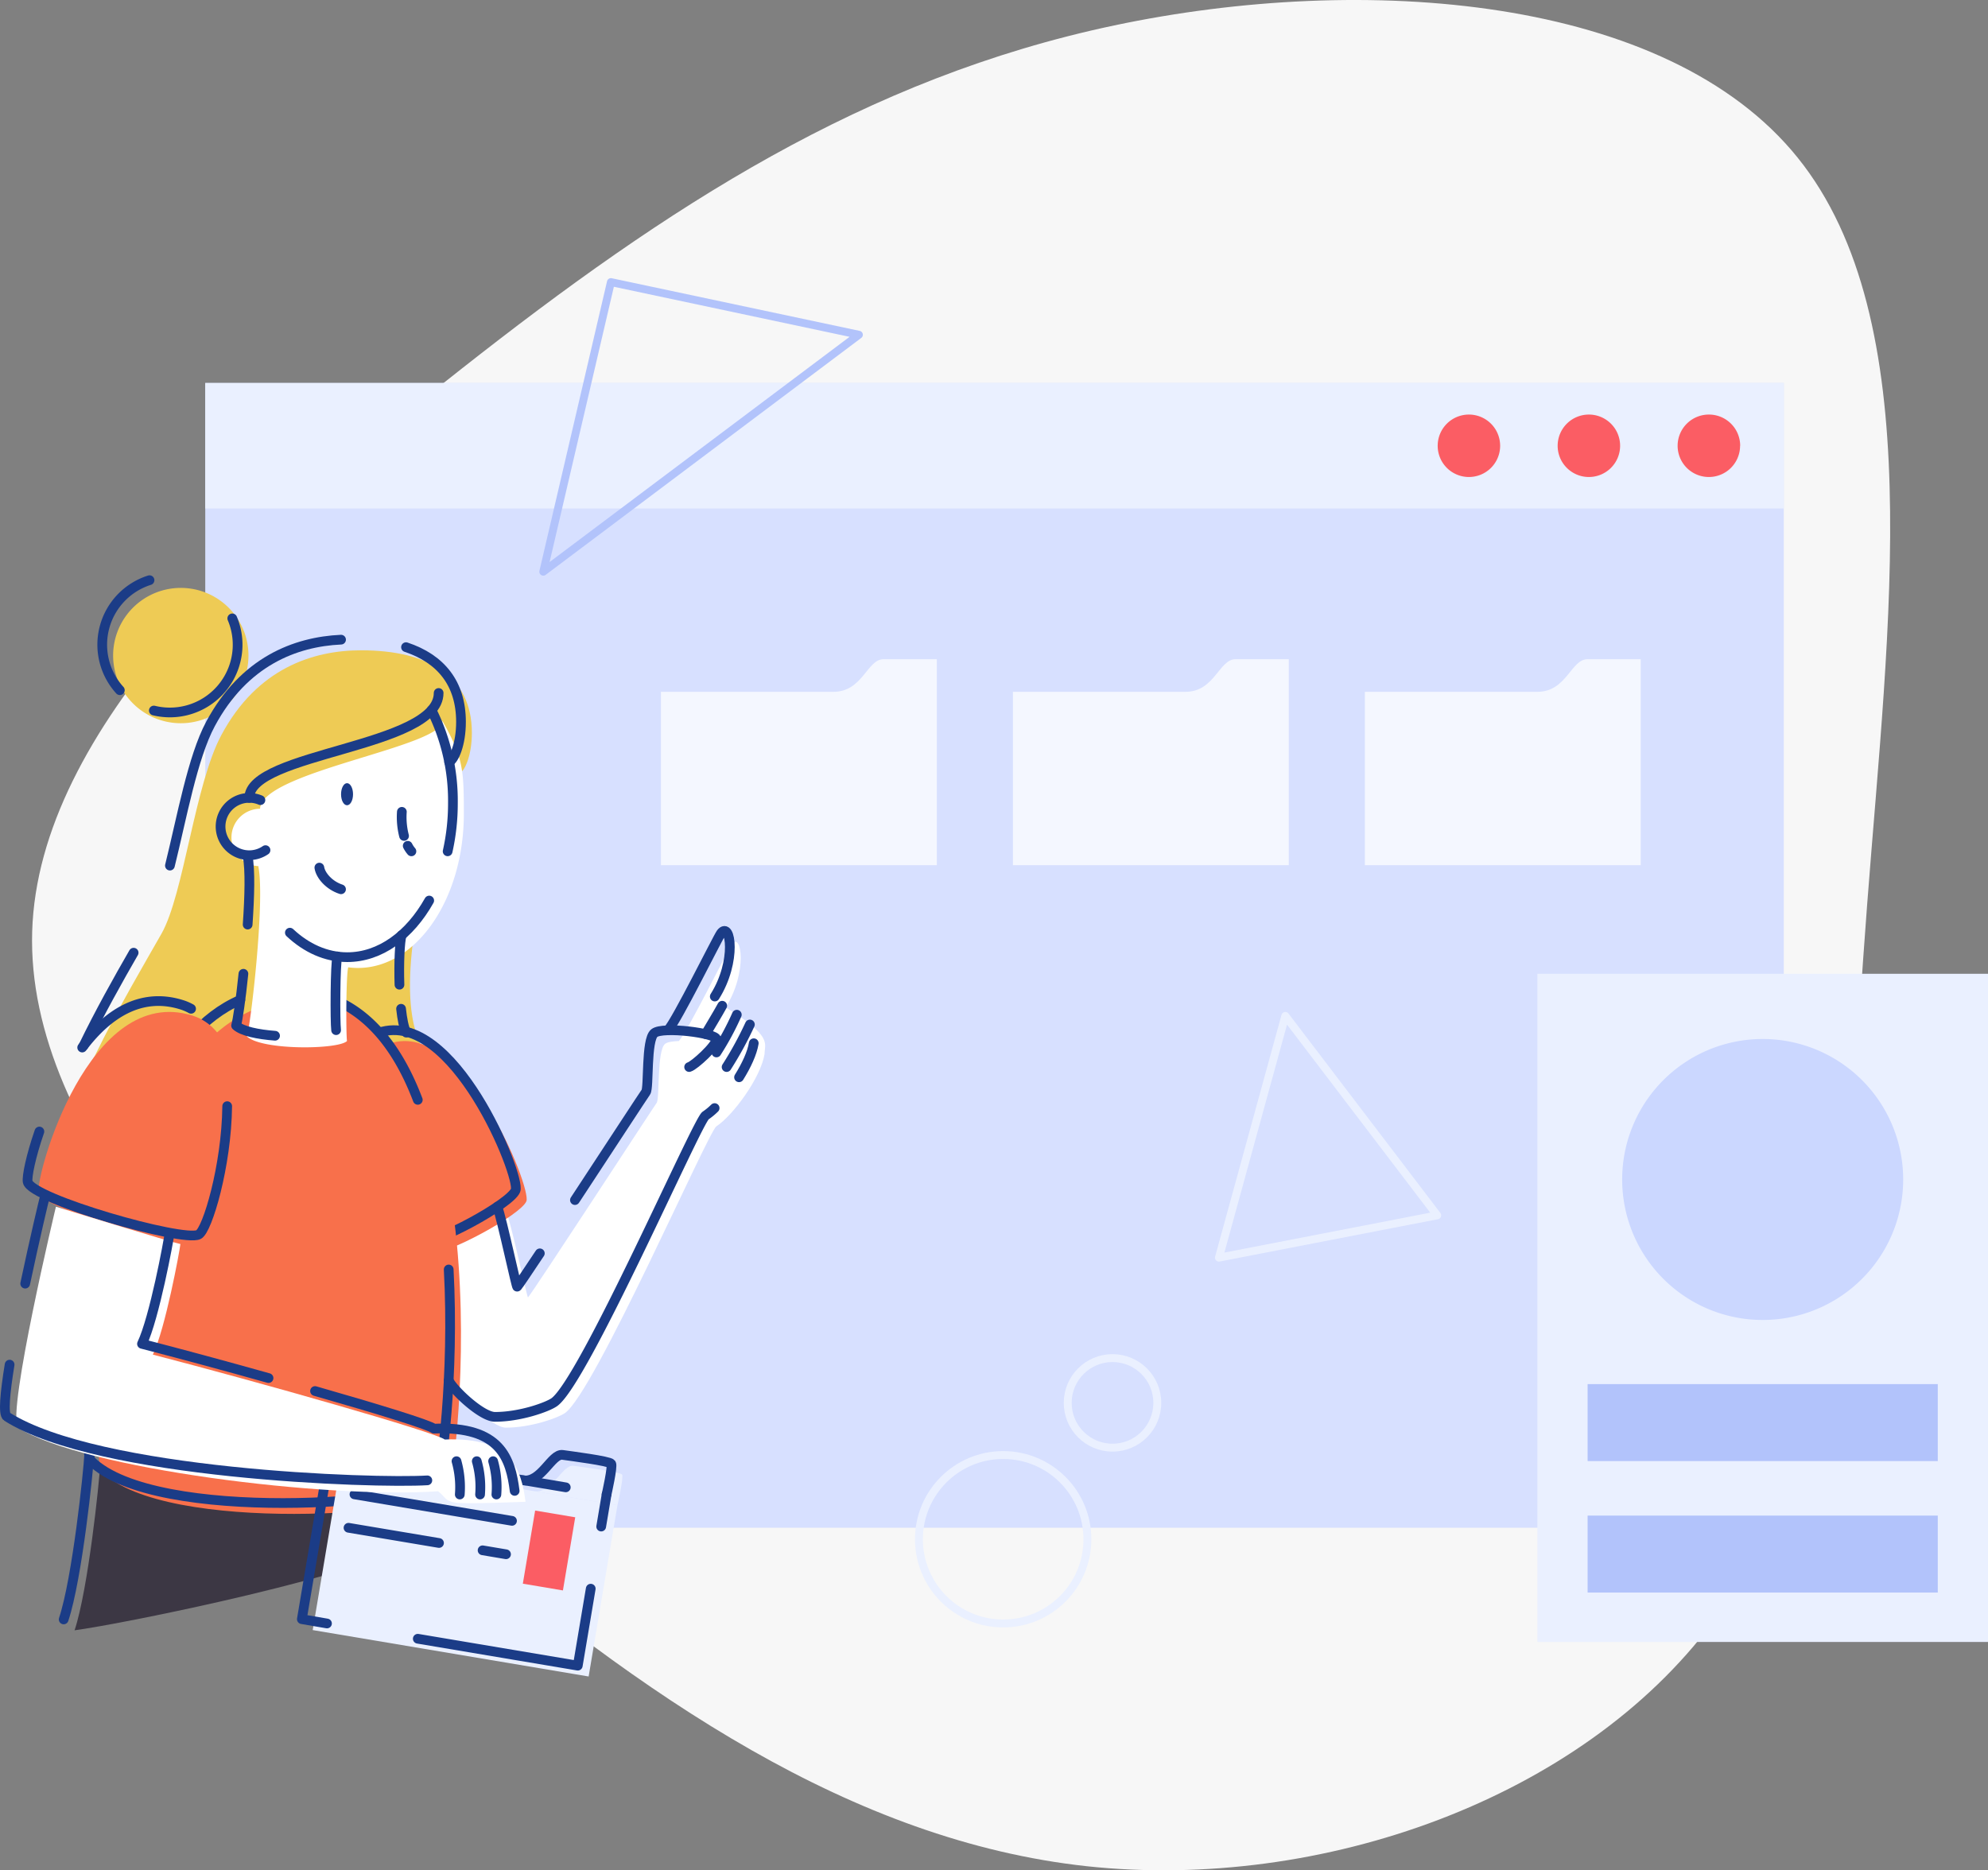 <svg xmlns="http://www.w3.org/2000/svg" viewBox="0 0 754.97 710.39"><rect x="0" y="0" width="754.97" height="710.39" fill="#808080" stroke="none"/><defs><style>.cls-1{fill:#f7f7f7;}.cls-2{fill:#d7e0ff;}.cls-3{fill:#eaf0ff;}.cls-4{fill:#fb5d64;}.cls-5{fill:#f4f7ff;}.cls-13,.cls-6,.cls-7{fill:none;stroke-linecap:round;stroke-linejoin:round;}.cls-6{stroke:#eaf0ff;}.cls-6,.cls-7{stroke-width:3px;}.cls-7{stroke:#b2c3fb;}.cls-8{fill:#cbd7ff;}.cls-9{fill:#b2c3fb;}.cls-10{fill:#3c3744;}.cls-11{fill:#eecb55;}.cls-12{fill:#fff;}.cls-13{stroke:#1b3c87;stroke-width:3.69px;}.cls-14{fill:#f8704b;}.cls-15{fill:#1b3c87;}</style></defs><title>Asset 1</title><g id="Layer_2" data-name="Layer 2"><g id="Layer_1-2" data-name="Layer 1"><path class="cls-1" d="M682.7,59.9c49.74,61.76,34.55,176.76,26.38,283.59S700.23,549,650.49,616.05c-49.91,67.1-148.55,102.32-237.68,92.8-89.13-9.68-168.58-64.26-247-131.36S9.89,431,12.22,353.83,96.68,201.94,175.13,140.19s153.22-110.5,248-130.53S633-1.85,682.7,59.9"/><rect class="cls-2" x="77.95" y="145.47" width="599.46" height="434.81"/><rect class="cls-3" x="77.95" y="145.47" width="599.46" height="47.68"/><path class="cls-4" d="M569.7,169.31a11.86,11.86,0,1,1-11.85-11.85,11.86,11.86,0,0,1,11.85,11.85"/><path class="cls-4" d="M615.26,169.31a11.86,11.86,0,1,1-11.86-11.85,11.86,11.86,0,0,1,11.86,11.85"/><path class="cls-4" d="M660.82,169.31A11.86,11.86,0,1,1,649,157.46a11.86,11.86,0,0,1,11.86,11.85"/><path class="cls-5" d="M602.84,250.39c-6.24,0-7.89,12.38-19,12.38H518.33v65.85H623.1V250.39Z"/><path class="cls-5" d="M469.18,250.39c-6.24,0-7.89,12.38-19,12.38H384.67v65.85H489.44V250.39Z"/><path class="cls-5" d="M316.52,262.77H251v65.85H355.78V250.39H335.51c-6.23,0-7.88,12.38-19,12.38"/><path class="cls-6" d="M488.12,385.86,462.9,477.69l82.91-16.07Z"/><circle class="cls-6" cx="380.97" cy="584.65" r="31.99"/><circle class="cls-6" cx="422.49" cy="532.85" r="17.01"/><path class="cls-7" d="M232,107.15l94.18,20-119.86,90Z"/><rect class="cls-3" x="583.84" y="369.87" width="171.13" height="253.79"/><path class="cls-8" d="M722.76,448a53.36,53.36,0,1,1-53.35-53.36A53.36,53.36,0,0,1,722.76,448"/><rect class="cls-9" x="602.92" y="525.72" width="132.98" height="29.23"/><rect class="cls-9" x="602.92" y="575.66" width="132.98" height="29.23"/><path class="cls-10" d="M38,556.79c-.26,5.75-4.5,46.9-9.68,62.44,17.35-2.29,111.9-21,140.34-37.44-2.26-15.38-122.35-26.6-130.66-25"/><path class="cls-11" d="M94.36,249a25.7,25.7,0,1,1-25.7-25.7A25.69,25.69,0,0,1,94.36,249"/><path class="cls-11" d="M174.71,293.56c1.83-.86,4.49-6.65,4.49-15.23C179.2,257,163,247,137.09,247c-18.09,0-39.41,6.76-53,32.14C73.94,298,69.81,339.64,61.34,354.62c-5.36,9.47-16.73,28.65-25.46,46.69-3.28,4.58-19.77,39.52,5.41,51s142.11,6.76,145.22,1.83S172.14,414,166.39,406.87s-14-16.2-9.3-51.27.45-55.74,4.48-57.41,8.92-1.77,13.14-4.63"/><path class="cls-12" d="M109.72,318.1a10.91,10.91,0,1,1-10.91-10.91,10.92,10.92,0,0,1,10.91,10.91"/><path class="cls-13" d="M33.86,552.66c-.26,5.75-4.5,46.9-9.68,62.44"/><path class="cls-12" d="M275.58,382.64c8.45-13.38,6-28.81,2.37-24.06-1.21,1.59-17,33.58-20.15,36.83l0,0c-2.45.08-4.4.4-5.22,1.07-3.2,2.6-2,20.82-3.2,22.42s-46.85,71.68-48.86,73.88c-.2.8-6-26.22-7.77-31-4.56,3.68-15.91,10.19-19.33,11.3.39,3.09,2.31,41.29,0,53.7,1.94,3.84,13.66,15.48,18.64,15.48,9.59,0,19.79-3.69,22.47-5.54,11.19-7.68,54.37-106.85,57.53-108.91,6.31-4.14,16.82-18.42,18.29-27.46,0-4,3.28-6.61-14.8-17.74"/><path class="cls-14" d="M148.11,396.32c28.17-9.2,53.8,54.76,51.8,59.92S169.47,476.82,163.27,476s-26.1-76.13-15.16-79.7"/><path class="cls-13" d="M144,392.19c28.17-9.2,53.8,54.77,51.8,59.92s-30.44,20.58-36.64,19.78S133,395.76,144,392.19Z"/><path class="cls-14" d="M114.2,380.33c79.73,1.87,59.59,179.94,55.93,186.3-4.93,8.56-107,16.33-131.34-7.55-5.63-5.52-.28-180.52,75.41-178.75"/><path class="cls-13" d="M100.83,376.9a45.75,45.75,0,0,1,9.24-.69c24.5.57,39.57,17.78,48.59,41.54"/><path class="cls-13" d="M170.4,482.18c2.16,40.37-2.77,77.48-4.4,80.32-4.93,8.56-107,16.33-131.34-7.55-5.12-5-1.16-150.34,56.61-175.17"/><path class="cls-12" d="M168,273.86c.16,9.9-68.85,19.27-69.23,33.33s-.61,22.18-.61,22.18c2.47,13.11-2.88,59.46-4.39,64.3,5.79,5.39,34.83,5,38,1.74-.41-3.26-.35-25.46.48-28h0a28.08,28.08,0,0,0,3.68.25c22.21,0,40.22-26.21,40.22-58.55,0-16.9-.28-21.37-8.13-35.28"/><path class="cls-14" d="M73.05,385.74c30.87,9.59,12.39,84.37,6.49,87.32S15.82,459.49,14.64,453s19.08-79.49,58.41-67.26"/><path class="cls-13" d="M86.28,420.15c-.25,22.73-7.55,47.12-10.87,48.78-5.9,2.95-63.72-13.57-64.9-20.06-.35-1.91,1.15-9.55,4.45-19.09"/><path class="cls-13" d="M31.22,397.88c9.46-12.54,22.08-21.13,37.7-16.27a18.8,18.8,0,0,1,3.64,1.55"/><path class="cls-13" d="M218.34,455.82c12.69-19.32,26.29-40.13,26.94-41,1.2-1.6,0-19.82,3.2-22.42s23.6,0,23.6,2.32-8.33,10-10.37,10.57"/><path class="cls-13" d="M188.87,458.33c1.77,4.79,7.35,31.18,7.55,30.38.51-.57,3.86-5.54,8.59-12.66"/><path class="cls-13" d="M271.45,378.51c8.45-13.38,6-28.81,2.37-24.06-1.21,1.59-17,33.58-20.15,36.83"/><path class="cls-13" d="M274.27,382c-1.13,2.14-6.31,10.77-6.31,10.77"/><path class="cls-13" d="M279.81,385.41a104.08,104.08,0,0,1-7.73,14.34"/><path class="cls-13" d="M284.78,389.13a134.24,134.24,0,0,1-8.84,16.16"/><path class="cls-13" d="M271.39,420.88a24.35,24.35,0,0,1-3.43,2.83c-3.16,2.07-46.34,101.23-57.53,108.92-2.68,1.84-12.88,5.53-22.47,5.53-5,0-15.63-10-17.56-13.81"/><path class="cls-13" d="M286.25,396.25c-.61,3.77-2.8,8.45-5.59,12.93"/><path class="cls-13" d="M163,342.05c-7.38,13.13-18.59,21.51-31.15,21.51-8,0-15.49-3.42-21.77-9.31"/><path class="cls-13" d="M163.89,269.73A77,77,0,0,1,172,305a83,83,0,0,1-2,18.35"/><path class="cls-13" d="M100.83,322.91a10.89,10.89,0,1,1-1.94-19"/><path class="cls-15" d="M134.07,301.67c0,2.31-1,4.19-2.28,4.19s-2.27-1.88-2.27-4.19,1-4.2,2.27-4.2,2.28,1.88,2.28,4.2"/><path class="cls-13" d="M154.84,321.26a10.67,10.67,0,0,0,1.4,2.1"/><path class="cls-13" d="M152.61,308.36a28.74,28.74,0,0,0,.83,9.14"/><path class="cls-13" d="M121.28,329.54c.44,2.94,3.68,6.76,8.23,8.23"/><path class="cls-13" d="M127.64,391.28c-.41-3.26-.35-25.46.48-28"/><path class="cls-13" d="M92.44,369.87c-1,9.85-2.2,17.81-2.78,19.67,2.3,2.14,8.25,3.36,14.8,3.86"/><path class="cls-13" d="M94.05,325.25c1,5.09.74,15.19,0,25.93"/><path class="cls-13" d="M45.51,262.15a25.69,25.69,0,0,1,11.27-41.78"/><path class="cls-13" d="M88.21,234.88a25.72,25.72,0,0,1-29.79,35"/><path class="cls-13" d="M154.19,245.81c13.2,4.4,20.88,13.73,20.88,28.39,0,8.58-2.66,14.37-4.5,15.23"/><path class="cls-13" d="M64.53,328.78c4.52-18.23,8.61-41.15,15.41-53.82,12.75-23.79,32.28-31.21,49.58-32"/><path class="cls-13" d="M31.75,397.18c6-12.41,13.26-25.37,19-35.32"/><path class="cls-13" d="M152.31,383.16c.43,3.95,1.08,7.26,2,9.06"/><path class="cls-13" d="M152.53,355.19c-.73,2.53-1.09,10.68-.83,18.83"/><path class="cls-13" d="M166.58,263.21c0,20.73-71.92,22.6-71.92,39.85"/><path class="cls-3" d="M202.69,566.38c6.93,1.16,10.88-10.25,15.1-9.64,3.08.44,17.81,2.33,18.46,3.35s-1.76,11.64-1.76,11.64"/><rect class="cls-3" x="143.64" y="542.31" width="65.98" height="106.26" transform="translate(-439.87 670.82) rotate(-80.45)"/><path class="cls-13" d="M224.34,603.42l-4.92,29.24-60.76-10.22"/><path class="cls-13" d="M230.37,567.6l-2.06,12.23"/><path class="cls-13" d="M124.18,616.64,114.63,615l11-65.07,89.23,15"/><path class="cls-13" d="M198.56,562.25c6.93,1.16,10.89-10.25,15.1-9.64,3.08.44,17.81,2.33,18.46,3.35s-1.76,11.64-1.76,11.64"/><rect class="cls-4" x="194.42" y="581.23" width="28.17" height="15.44" transform="translate(-406.88 696.82) rotate(-80.45)"/><path class="cls-13" d="M134.61,567.6l59.83,10.06"/><path class="cls-13" d="M183.27,588.85l8.9,1.5"/><path class="cls-13" d="M132.35,580.29l34.37,5.78"/><path class="cls-12" d="M199.58,570.41c-1.56-12-5.17-24.74-30.68-23.64C165.45,544,98.45,525,58.05,514.52c4.7-9.71,10.18-39.3,10.46-42-3-.56-47.27-14.18-47.27-14.18S2.73,535.74,6.75,542.21c24.77,15.78,117.69,27.15,159.64,24.2,2.94,2.31,2.54,3.76,6.71,4.35s26.48-.35,26.48-.35"/><path class="cls-13" d="M119.64,528.35c23.88,6.84,43.31,12.81,45.12,14.29,25.53-1.1,29.13,11.59,30.69,23.64"/><path class="cls-13" d="M64.38,468.43c-.29,2.66-5.77,32.25-10.46,42,14.06,3.63,31.35,8.3,48.06,13"/><path class="cls-13" d="M173.36,555a36.3,36.3,0,0,1,1.25,12.65"/><path class="cls-13" d="M181.06,555a35.83,35.83,0,0,1,1.25,12.65"/><path class="cls-13" d="M187.27,555a36.08,36.08,0,0,1,1.24,12.65"/><path class="cls-13" d="M3.65,518.32c-1.75,10.78-2.49,18.84-1,19.76,34.63,22,139.29,25.44,159.64,24.2"/><path class="cls-13" d="M17.11,454.25c-.38,1.34-3.95,16.34-7.54,33.31"/></g></g></svg>